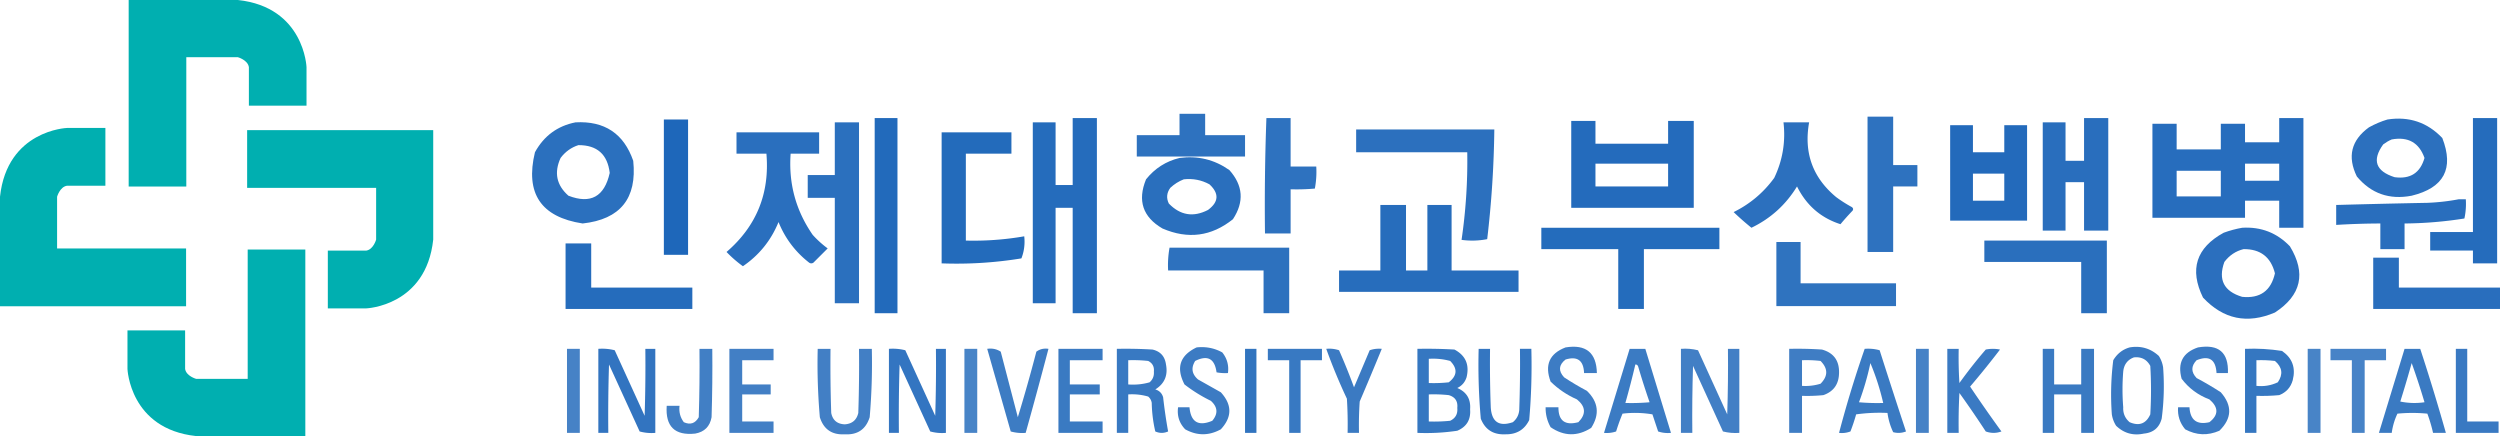 <svg xmlns="http://www.w3.org/2000/svg" width="1755.037" height="306.125" style="clip-rule:evenodd;fill-rule:evenodd;image-rendering:optimizeQuality;shape-rendering:geometricPrecision;text-rendering:geometricPrecision"><g style="fill:#1b65b9;fill-opacity:1"><g style="fill:#1b65b9;fill-opacity:1"><path fill="#00e83a" d="M826.5 79.5h18v15h28v15h-76v-15h30v-15z" style="opacity:.912;fill:#1b65b9;fill-opacity:1" transform="translate(1.537 .388)"/></g><g style="fill:#1b65b9;fill-opacity:1"><path fill="#00e83a" d="M1309.5 81.5h18v34h17v15h-17v46h-18v-95z" style="opacity:.913;fill:#1b65b9;fill-opacity:1" transform="translate(1.537 .388)"/></g><g style="fill:#1b65b9;fill-opacity:1"><path fill="#00e83a" d="M612.5 82.5h16v137h-16v-137z" style="opacity:.968;fill:#1b65b9;fill-opacity:1" transform="translate(1.537 .388)"/></g><g style="fill:#1b65b9;fill-opacity:1"><path fill="#00e83a" d="M751.5 82.5h17v137h-17v-74h-12v67h-16v-127h16v44h12v-47z" style="opacity:.953;fill:#1b65b9;fill-opacity:1" transform="translate(1.537 .388)"/></g><g style="fill:#1b65b9;fill-opacity:1"><path fill="#00e83a" d="M887.5 82.5h17v34h18a62.792 62.792 0 0 1-1 15.5c-5.657.499-11.324.666-17 .5v31h-18c-.324-27.074.009-54.074 1-81z" style="opacity:.913;fill:#1b65b9;fill-opacity:1" transform="translate(1.537 .388)"/></g><g style="fill:#1b65b9;fill-opacity:1"><path fill="#00e83a" d="M1461.5 82.5h17v79h-17v-34h-13v34h-16v-76h16v27h13v-30z" style="opacity:.935;fill:#1b65b9;fill-opacity:1" transform="translate(1.537 .388)"/></g><g style="fill:#1b65b9;fill-opacity:1"><path fill="#00e83a" d="M1598.5 82.5h17v77h-17v-19h-24v12h-65v-66h17v18h31v-18h17v13h24v-17zm-24 32h24v12h-24v-12zm-48 5h31v18h-31v-18z" style="opacity:.943;fill:#1b65b9;fill-opacity:1" transform="translate(1.537 .388)"/></g><g style="fill:#1b65b9;fill-opacity:1"><path fill="#00e83a" d="M1734.5 82.5h17v102h-17v-9h-30v-13h30v-80z" style="opacity:.952;fill:#1b65b9;fill-opacity:1" transform="translate(1.537 .388)"/></g><g style="fill:#1b65b9;fill-opacity:1"><path fill="#00e83a" d="M464.5 83.5h17v95h-17v-95z" style="opacity:.981;fill:#1b65b9;fill-opacity:1" transform="translate(1.537 .388)"/></g><g style="fill:#1b65b9;fill-opacity:1"><path fill="#00e83a" d="M1674.5 83.5c15.19-2.327 28.02 2.006 38.5 13 8.34 21.472 1.18 34.972-21.5 40.5-15.64 3.01-28.48-1.49-38.5-13.5-6.8-13.927-3.97-25.427 8.5-34.5 4.24-2.349 8.57-4.182 13-5.5zm3 14c11.52-2.081 19.19 2.252 23 13-3 10.511-10 15.011-21 13.5-13.31-4.258-15.97-11.924-8-23 1.93-1.458 3.93-2.625 6-3.5z" style="opacity:.925;fill:#1b65b9;fill-opacity:1" transform="translate(1.537 .388)"/></g><g style="fill:#1b65b9;fill-opacity:1"><path fill="#00e83a" d="M1101.5 84.5h17v16h51v-16h18v61h-86v-61zm17 30h51v16h-51v-16z" style="opacity:.954;fill:#1b65b9;fill-opacity:1" transform="translate(1.537 .388)"/></g><g style="fill:#1b65b9;fill-opacity:1"><path fill="#00e83a" d="M402.5 85.5c20.38-1.093 33.88 7.907 40.5 27 2.761 26.408-9.073 41.075-35.5 44-29.291-4.466-40.458-21.133-33.5-50 6.306-11.49 15.806-18.49 28.5-21zm2 16c13.098-.071 20.432 6.429 22 19.5-3.738 16.695-13.405 22.029-29 16-8.376-7.396-10.21-16.229-5.5-26.5 3.299-4.382 7.466-7.382 12.5-9z" style="opacity:.929;fill:#1b65b9;fill-opacity:1" transform="translate(1.537 .388)"/></g><g style="fill:#1b65b9;fill-opacity:1"><path fill="#00e83a" d="M584.5 85.5h17v127h-17v-74h-19v-16h19v-37z" style="opacity:.922;fill:#1b65b9;fill-opacity:1" transform="translate(1.537 .388)"/></g><g style="fill:#1b65b9;fill-opacity:1"><path fill="#00e83a" d="M1250.5 85.5h18c-3.83 21.341 2.5 38.841 19 52.5a94.006 94.006 0 0 0 11 7c.95.718 1.12 1.551.5 2.5a182.172 182.172 0 0 0-8.5 9.5c-13.76-4.405-23.92-13.239-30.5-26.5-7.83 12.835-18.5 22.502-32 29a195.06 195.06 0 0 1-12.5-11c11.5-5.676 21-13.676 28.5-24 5.9-12.318 8.07-25.318 6.5-39z" style="opacity:.925;fill:#1b65b9;fill-opacity:1" transform="translate(1.537 .388)"/></g><g style="fill:#1b65b9;fill-opacity:1"><path fill="#00e83a" d="M1367.5 87.5h16v19h22v-19h16v67h-54v-67zm16 34h22v19h-22v-19z" style="opacity:.962;fill:#1b65b9;fill-opacity:1" transform="translate(1.537 .388)"/></g><g style="fill:#1b65b9;fill-opacity:1"><path fill="#00e83a" d="M950.5 90.5h97a725.15 725.15 0 0 1-5 77 54.554 54.554 0 0 1-18 .5 381.523 381.523 0 0 0 4-61.5h-78v-16z" style="opacity:.925;fill:#1b65b9;fill-opacity:1" transform="translate(1.537 .388)"/></g><g style="fill:#1b65b9;fill-opacity:1"><path fill="#00e83a" d="M515.5 92.5h58v15h-20c-1.52 20.928 3.646 39.928 15.5 57a70.588 70.588 0 0 0 10.5 9.5l-10 10c-1 .667-2 .667-3 0-9.695-7.541-16.862-17.041-21.5-28.5-5.263 12.888-13.597 23.222-25 31a84.053 84.053 0 0 1-11.5-10c21.049-18.126 30.382-41.126 28-69h-21v-15z" style="opacity:.933;fill:#1b65b9;fill-opacity:1" transform="translate(1.537 .388)"/></g><g style="fill:#1b65b9;fill-opacity:1"><path fill="#00e83a" d="M659.5 92.5h49v15h-32v61c13.775.36 27.442-.64 41-3 .581 5.475-.086 10.642-2 15.5a281.307 281.307 0 0 1-56 3.5v-92z" style="opacity:.958;fill:#1b65b9;fill-opacity:1" transform="translate(1.537 .388)"/></g><g style="fill:#1b65b9;fill-opacity:1"><path fill="#00e83a" d="M826.5 110.5c12.85-1.704 24.516 1.13 35 8.5 9.667 10.835 10.5 22.335 2.5 34.5-15.065 12.09-31.565 14.257-49.5 6.5-13.799-8.063-17.632-19.563-11.5-34.5 6.187-7.707 14.021-12.707 23.5-15zm3 15c6.392-.709 12.392.457 18 3.5 6.922 6.393 6.589 12.393-1 18-10.283 5.304-19.45 3.804-27.5-4.5-1.857-3.802-1.524-7.468 1-11 2.843-2.663 6.009-4.663 9.5-6z" style="opacity:.93;fill:#1b65b9;fill-opacity:1" transform="translate(1.537 .388)"/></g><g style="fill:#1b65b9;fill-opacity:1"><path fill="#00e83a" d="M1724.5 139.5h5c.3 4.599-.03 9.099-1 13.5a282.777 282.777 0 0 1-42 3.5v18h-17v-18c-10.35.034-20.68.367-31 1v-14c21.33-.592 42.66-1.092 64-1.5 7.54-.305 14.87-1.139 22-2.5z" style="opacity:.935;fill:#1b65b9;fill-opacity:1" transform="translate(1.537 .388)"/></g><g style="fill:#1b65b9;fill-opacity:1"><path fill="#00e83a" d="M967.5 143.5h18v46h15v-46h17v46h47v15h-126v-15h29v-46z" style="opacity:.942;fill:#1b65b9;fill-opacity:1" transform="translate(1.537 .388)"/></g><g style="fill:#1b65b9;fill-opacity:1"><path fill="#00e83a" d="M1080.5 159.5h125v15h-53v42h-18v-42h-54v-15z" style="opacity:.957;fill:#1b65b9;fill-opacity:1" transform="translate(1.537 .388)"/></g><g style="fill:#1b65b9;fill-opacity:1"><path fill="#00e83a" d="M1572.5 159.5c13.22-.803 24.38 3.531 33.5 13 11.52 18.909 8.02 34.409-10.5 46.5-19.37 8.261-36.2 4.761-50.5-10.5-9.64-19.74-4.81-34.907 14.5-45.5 4.36-1.583 8.69-2.75 13-3.5zm1 15c11.82-.096 19.15 5.57 22 17-2.78 12.273-10.44 17.773-23 16.5-12.84-3.845-17.01-12.012-12.5-24.5 3.53-4.666 8.03-7.666 13.5-9z" style="opacity:.927;fill:#1b65b9;fill-opacity:1" transform="translate(1.537 .388)"/></g><g style="fill:#1b65b9;fill-opacity:1"><path fill="#00e83a" d="M1391.5 168.5h86v51h-18v-36h-68v-15z" style="opacity:.931;fill:#1b65b9;fill-opacity:1" transform="translate(1.537 .388)"/></g><g style="fill:#1b65b9;fill-opacity:1"><path fill="#00e83a" d="M1245.5 169.5h17v29h67v16h-84v-45z" style="opacity:.909;fill:#1b65b9;fill-opacity:1" transform="translate(1.537 .388)"/></g><g style="fill:#1b65b9;fill-opacity:1"><path fill="#00e83a" d="M395.5 170.5h18v31h71v15h-89v-46z" style="opacity:.95;fill:#1b65b9;fill-opacity:1" transform="translate(1.537 .388)"/></g><g style="fill:#1b65b9;fill-opacity:1"><path fill="#00e83a" d="M819.5 173.5h84v46h-18v-30h-67a69.302 69.302 0 0 1 1-16z" style="opacity:.915;fill:#1b65b9;fill-opacity:1" transform="translate(1.537 .388)"/></g><g style="fill:#1b65b9;fill-opacity:1"><path fill="#00e83a" d="M1664.5 180.5h18v21h71v15h-89v-36z" style="opacity:.934;fill:#1b65b9;fill-opacity:1" transform="translate(1.537 .388)"/></g><g style="fill:#1b65b9;fill-opacity:1"><path fill="#00e83a" d="M838.5 243.5c6.44-.71 12.44.457 18 3.5 3.388 4.215 4.721 9.049 4 14.5a32.462 32.462 0 0 1-8-.5c-1.306-9.655-6.306-12.322-15-8-3.021 4.877-2.354 9.21 2 13l16 9c7.98 8.726 7.98 17.392 0 26-8.349 4.603-16.682 4.603-25 0-4.158-4.307-5.824-9.474-5-15.5h8c.945 10.434 6.279 13.601 16 9.5 4.177-4.954 3.843-9.62-1-14a105.29 105.29 0 0 1-18.5-11.5c-6.072-11.742-3.239-20.409 8.5-26z" style="opacity:.852;fill:#1b65b9;fill-opacity:1" transform="translate(1.537 .388)"/></g><g style="fill:#1b65b9;fill-opacity:1"><path fill="#00e83a" d="M1097.5 243.5c14.33-2.322 21.67 3.678 22 18h-9c-.34-8.857-4.67-12.024-13-9.5-4.84 3.834-5.17 8.001-1 12.5 5.17 3.419 10.5 6.585 16 9.5 8.09 7.835 9.09 16.502 3 26-9.62 6.12-19.12 5.953-28.5-.5-2.42-4.351-3.59-9.017-3.5-14h9c-.06 9.492 4.61 12.992 14 10.5 5.55-5.64 5.21-10.973-1-16-6.94-3.053-13.11-7.219-18.5-12.5-4.32-11.677-.82-19.677 10.5-24z" style="opacity:.846;fill:#1b65b9;fill-opacity:1" transform="translate(1.537 .388)"/></g><g style="fill:#1b65b9;fill-opacity:1"><path fill="#00e83a" d="M1493.5 243.5c7.87-1.318 14.7.682 20.5 6a20.573 20.573 0 0 1 3 8c.91 12.058.58 24.058-1 36-1.7 6.364-5.87 9.864-12.5 10.5-7.51 1.606-14.01-.227-19.5-5.5a20.573 20.573 0 0 1-3-8c-.92-12.724-.59-25.39 1-38 2.73-4.593 6.57-7.593 11.5-9zm3 7c5.24-.541 9.07 1.459 11.5 6 .67 11.333.67 22.667 0 34-2.95 6.541-7.78 8.374-14.5 5.5-3.21-2.731-4.71-6.231-4.5-10.5-.67-8.333-.67-16.667 0-25 .5-4.982 3-8.315 7.5-10z" style="opacity:.866;fill:#1b65b9;fill-opacity:1" transform="translate(1.537 .388)"/></g><g style="fill:#1b65b9;fill-opacity:1"><path fill="#00e83a" d="M1541.5 243.5c14.53-2.457 21.53 3.543 21 18h-8c-.56-9.576-5.23-12.576-14-9-3.96 4.129-3.96 8.296 0 12.5 5.83 3.081 11.5 6.415 17 10 8.19 9.341 7.85 18.341-1 27-8.18 3.571-16.18 3.238-24-1-3.77-4.466-5.43-9.633-5-15.5h8c.53 9.034 5.2 12.534 14 10.5 6.53-5.079 6.53-10.412 0-16-7.98-3.002-14.48-7.836-19.5-14.5-3.04-11.082.79-18.416 11.5-22z" style="opacity:.857;fill:#1b65b9;fill-opacity:1" transform="translate(1.537 .388)"/></g><g style="fill:#1b65b9;fill-opacity:1"><path fill="#00e83a" d="M396.5 244.5h9v59h-9v-59z" style="opacity:.806;fill:#1b65b9;fill-opacity:1" transform="translate(1.537 .388)"/></g><g style="fill:#1b65b9;fill-opacity:1"><path fill="#00e83a" d="M418.5 244.5c3.937-.293 7.77.04 11.5 1l21 46c.5-15.663.667-31.33.5-47h7v59a31.116 31.116 0 0 1-11-1l-21.5-47c-.5 15.997-.667 31.997-.5 48h-7v-59z" style="opacity:.895;fill:#1b65b9;fill-opacity:1" transform="translate(1.537 .388)"/></g><g style="fill:#1b65b9;fill-opacity:1"><path fill="#00e83a" d="M489.5 244.5h9c.167 16.003 0 32.003-.5 48-1.167 6.5-5 10.333-11.5 11.5-14.321 1.514-20.988-4.986-20-19.5h9c-.513 4.29.487 8.123 3 11.5 4.532 2.045 8.032.878 10.5-3.5.5-15.997.667-31.997.5-48z" style="opacity:.83;fill:#1b65b9;fill-opacity:1" transform="translate(1.537 .388)"/></g><g style="fill:#1b65b9;fill-opacity:1"><path fill="#00e83a" d="M510.5 244.5h31v8h-22v17h20v7h-20v19h22v8h-31v-59z" style="opacity:.828;fill:#1b65b9;fill-opacity:1" transform="translate(1.537 .388)"/></g><g style="fill:#1b65b9;fill-opacity:1"><path fill="#00e83a" d="M572.5 244.5h9c-.167 15.004 0 30.004.5 45 1.017 5.106 4.183 7.773 9.5 8 5.172-.343 8.339-3.009 9.5-8 .5-14.996.667-29.996.5-45h9a443.817 443.817 0 0 1-1.5 48c-2.685 8.509-8.518 12.509-17.5 12-8.982.509-14.815-3.491-17.5-12a434.269 434.269 0 0 1-1.5-48z" style="opacity:.825;fill:#1b65b9;fill-opacity:1" transform="translate(1.537 .388)"/></g><g style="fill:#1b65b9;fill-opacity:1"><path fill="#00e83a" d="M622.5 244.5c3.937-.293 7.77.04 11.5 1l21 46c.5-15.663.667-31.33.5-47h7v59a31.116 31.116 0 0 1-11-1l-21.5-47c-.5 15.997-.667 31.997-.5 48h-7v-59z" style="opacity:.894;fill:#1b65b9;fill-opacity:1" transform="translate(1.537 .388)"/></g><g style="fill:#1b65b9;fill-opacity:1"><path fill="#00e83a" d="M675.5 244.5h9v59h-9v-59z" style="opacity:.8;fill:#1b65b9;fill-opacity:1" transform="translate(1.537 .388)"/></g><g style="fill:#1b65b9;fill-opacity:1"><path fill="#00e83a" d="M691.5 244.5c3.53-.511 6.696.156 9.5 2l12 46a1164.907 1164.907 0 0 0 13-46c2.456-1.821 5.289-2.488 8.5-2a3857.457 3857.457 0 0 1-16 59c-3.606.289-7.106-.044-10.5-1-5.504-19.352-11.004-38.685-16.5-58z" style="opacity:.845;fill:#1b65b9;fill-opacity:1" transform="translate(1.537 .388)"/></g><g style="fill:#1b65b9;fill-opacity:1"><path fill="#00e83a" d="M741.5 244.5h31v8h-23v17h21v7h-21v19h23v8h-31v-59z" style="opacity:.861;fill:#1b65b9;fill-opacity:1" transform="translate(1.537 .388)"/></g><g style="fill:#1b65b9;fill-opacity:1"><path fill="#00e83a" d="M782.5 244.5c8.34-.166 16.673 0 25 .5 5.562 1.265 8.728 4.765 9.5 10.5 1.479 7.627-1.021 13.46-7.5 17.5 2.833.833 4.667 2.667 5.5 5.5a357.841 357.841 0 0 0 3.5 24c-3 1.333-6 1.333-9 0a94.85 94.85 0 0 1-2.5-20c-.273-1.829-1.107-3.329-2.5-4.5a40.842 40.842 0 0 0-14-1.5v27h-8v-59zm8 8a98.432 98.432 0 0 1 14 .5c3.016 1.529 4.349 4.029 4 7.5.242 3.014-.758 5.514-3 7.5-4.872 1.388-9.872 1.888-15 1.5v-17z" style="opacity:.871;fill:#1b65b9;fill-opacity:1" transform="translate(1.537 .388)"/></g><g style="fill:#1b65b9;fill-opacity:1"><path fill="#00e83a" d="M872.5 244.5h8v59h-8v-59z" style="opacity:.899;fill:#1b65b9;fill-opacity:1" transform="translate(1.537 .388)"/></g><g style="fill:#1b65b9;fill-opacity:1"><path fill="#00e83a" d="M888.5 244.5h38v8h-15v51h-8v-51h-15v-8z" style="opacity:.87;fill:#1b65b9;fill-opacity:1" transform="translate(1.537 .388)"/></g><g style="fill:#1b65b9;fill-opacity:1"><path fill="#00e83a" d="M929.5 244.5a21.127 21.127 0 0 1 9 1 438.144 438.144 0 0 1 10.5 26l11-26c2.719-.944 5.552-1.277 8.5-1a2682.982 2682.982 0 0 1-15.5 37 242.43 242.43 0 0 0-.5 22h-8c.166-8.007 0-16.007-.5-24a396.796 396.796 0 0 1-14.5-35z" style="opacity:.856;fill:#1b65b9;fill-opacity:1" transform="translate(1.537 .388)"/></g><g style="fill:#1b65b9;fill-opacity:1"><path fill="#00e83a" d="M993.5 244.5c8.67-.166 17.34 0 26 .5 7.84 4.151 10.67 10.651 8.5 19.5-1.1 3.437-3.27 5.937-6.5 7.5 6.56 2.783 9.56 7.783 9 15 .56 7.217-2.44 12.217-9 15a147.868 147.868 0 0 1-28 1.5v-59zm8 7c5.1-.325 10.1.175 15 1.5 5.32 5.374 4.99 10.374-1 15a98.4 98.4 0 0 1-14 .5v-17zm0 25a98.4 98.4 0 0 1 14 .5c4.49 1.3 6.49 4.3 6 9 .4 4.2-1.26 7.2-5 9-4.99.499-9.99.666-15 .5v-19z" style="opacity:.88;fill:#1b65b9;fill-opacity:1" transform="translate(1.537 .388)"/></g><g style="fill:#1b65b9;fill-opacity:1"><path fill="#00e83a" d="M1036.5 244.5h8c-.17 13.671 0 27.337.5 41 .63 10.306 5.8 13.806 15.5 10.5 2.68-2.194 4.18-5.027 4.5-8.5.5-14.329.67-28.663.5-43h8c.44 16.723-.06 33.39-1.5 50-3.33 6.755-8.83 10.089-16.5 10-8.61.461-14.44-3.206-17.5-11a425.87 425.87 0 0 1-1.5-49z" style="opacity:.889;fill:#1b65b9;fill-opacity:1" transform="translate(1.537 .388)"/></g><g style="fill:#1b65b9;fill-opacity:1"><path fill="#00e83a" d="M1142.5 244.5h11c6 19.673 12 39.339 18 59-3.07.317-6.07-.016-9-1-1.33-4-2.67-8-4-12a74.086 74.086 0 0 0-21-.5c-1.69 4.074-3.19 8.24-4.5 12.5-2.72.944-5.55 1.277-8.5 1l18-59zm4 11c1-.03 1.66.47 2 1.5a539.588 539.588 0 0 0 8 25c-5.66.499-11.32.666-17 .5a614.65 614.65 0 0 0 7-27z" style="opacity:.859;fill:#1b65b9;fill-opacity:1" transform="translate(1.537 .388)"/></g><g style="fill:#1b65b9;fill-opacity:1"><path fill="#00e83a" d="M1178.5 244.5c4.05-.324 8.05.009 12 1 6.83 15 13.67 30 20.5 45 .5-15.33.67-30.663.5-46h8v59c-3.94.293-7.77-.04-11.5-1l-21-46c-.5 15.663-.67 31.33-.5 47h-8v-59z" style="opacity:.826;fill:#1b65b9;fill-opacity:1" transform="translate(1.537 .388)"/></g><g style="fill:#1b65b9;fill-opacity:1"><path fill="#00e83a" d="M1254.5 244.5c7.67-.166 15.34 0 23 .5 8.24 2.293 12.24 7.793 12 16.5-.14 7.799-3.8 12.966-11 15.5-4.99.499-9.99.666-15 .5v26h-9v-59zm9 8c4.35-.166 8.68.001 13 .5 5.33 5.333 5.33 10.667 0 16a36.118 36.118 0 0 1-13 1.5v-18z" style="opacity:.837;fill:#1b65b9;fill-opacity:1" transform="translate(1.537 .388)"/></g><g style="fill:#1b65b9;fill-opacity:1"><path fill="#00e83a" d="M1307.5 244.5c3.61-.289 7.11.044 10.5 1a5634.477 5634.477 0 0 0 18.5 57c-2.95 1.155-5.95 1.321-9 .5a45.712 45.712 0 0 1-4-13.5c-7.36-.331-14.7.003-22 1a127.27 127.27 0 0 1-4 12c-2.59.98-5.25 1.313-8 1a786.46 786.46 0 0 1 18-59zm4 10c3.77 8.98 6.77 18.314 9 28-5.68.166-11.34-.001-17-.5a188.396 188.396 0 0 0 8-27.5z" style="opacity:.861;fill:#1b65b9;fill-opacity:1" transform="translate(1.537 .388)"/></g><g style="fill:#1b65b9;fill-opacity:1"><path fill="#00e83a" d="M1343.5 244.5h9v59h-9v-59z" style="opacity:.806;fill:#1b65b9;fill-opacity:1" transform="translate(1.537 .388)"/></g><g style="fill:#1b65b9;fill-opacity:1"><path fill="#00e83a" d="M1365.5 244.5h8c-.17 8.007 0 16.007.5 24a330.421 330.421 0 0 1 18.5-23.5c3.33-.667 6.67-.667 10 0a617.19 617.19 0 0 1-21 26 1030.041 1030.041 0 0 0 22 31.5c-3.67 1.333-7.33 1.333-11 0a749.325 749.325 0 0 0-18.5-27c-.5 9.327-.67 18.661-.5 28h-8v-59z" style="opacity:.863;fill:#1b65b9;fill-opacity:1" transform="translate(1.537 .388)"/></g><g style="fill:#1b65b9;fill-opacity:1"><path fill="#00e83a" d="M1432.5 244.5h8v25h19v-25h9v59h-9v-27h-19v27h-8v-59z" style="opacity:.86;fill:#1b65b9;fill-opacity:1" transform="translate(1.537 .388)"/></g><g style="fill:#1b65b9;fill-opacity:1"><path fill="#00e83a" d="M1574.5 244.5c8.74-.376 17.4.124 26 1.5 7.21 4.963 9.71 11.797 7.5 20.5-1.41 5.073-4.57 8.573-9.5 10.5-5.32.499-10.66.666-16 .5v26h-8v-59zm8 8c4.35-.166 8.68.001 13 .5 5.2 4.439 5.86 9.439 2 15-4.72 2.235-9.72 3.069-15 2.5v-18z" style="opacity:.881;fill:#1b65b9;fill-opacity:1" transform="translate(1.537 .388)"/></g><g style="fill:#1b65b9;fill-opacity:1"><path fill="#00e83a" d="M1618.5 244.5h9v59h-9v-59z" style="opacity:.8;fill:#1b65b9;fill-opacity:1" transform="translate(1.537 .388)"/></g><g style="fill:#1b65b9;fill-opacity:1"><path fill="#00e83a" d="M1634.5 244.5h39v8h-15v51h-9v-51h-15v-8z" style="opacity:.804;fill:#1b65b9;fill-opacity:1" transform="translate(1.537 .388)"/></g><g style="fill:#1b65b9;fill-opacity:1"><path fill="#00e83a" d="M1686.5 244.5h11a1490.326 1490.326 0 0 1 18 59h-9a104.853 104.853 0 0 0-4-13.5c-7-.667-14-.667-21 0a45.712 45.712 0 0 0-4 13.5h-9l18-59zm5 10a537.87 537.87 0 0 1 9 27.5c-5.7.83-11.36.663-17-.5a836.617 836.617 0 0 0 8-27z" style="opacity:.861;fill:#1b65b9;fill-opacity:1" transform="translate(1.537 .388)"/></g><g style="fill:#1b65b9;fill-opacity:1"><path fill="#00e83a" d="M1722.5 244.5h8v51h22v8h-30v-59z" style="opacity:.865;fill:#1b65b9;fill-opacity:1" transform="translate(1.537 .388)"/></g></g><g style="clip-rule:evenodd;fill:#00afb0;fill-opacity:1;fill-rule:evenodd;image-rendering:optimizeQuality;shape-rendering:geometricPrecision;text-rendering:geometricPrecision"><g style="fill:#00afb0;fill-opacity:1"><path d="M0 0H-61.346v-104.506h32.368v72.445H0s5.55-1.541 6.166-5.548v-21.58h32.369v21.58S37.303-4.008 0 0" style="fill:#00afb0;fill-opacity:1;fill-rule:nonzero;stroke:none" transform="matrix(1.25 0 0 -1.253 167.011 0)"/></g><g style="fill:#00afb0;fill-opacity:1"><path d="M0 0v-61.35h104.505v32.371H32.062V0s1.54 5.547 5.548 6.166h21.578v32.369H37.61S4.007 37.303 0 0" style="fill:#00afb0;fill-opacity:1;fill-rule:nonzero;stroke:none" transform="matrix(1.25 0 0 -1.253 0 138.114)"/></g><g style="fill:#00afb0;fill-opacity:1"><path d="M0 0H61.346v104.506H28.977V32.061H0s-5.551 1.541-6.166 5.548v21.58h-32.371v-21.58S-37.303 4.008 0 0" style="fill:#00afb0;fill-opacity:1;fill-rule:nonzero;stroke:none" transform="matrix(1.25 0 0 -1.253 137.662 306.125)"/></g><g style="fill:#00afb0;fill-opacity:1"><path d="M0 0V61.346h-104.506V28.977h72.445V0s-1.542-5.551-5.548-6.166h-21.58v-32.369h21.58S-4.008-37.303 0 0" style="fill:#00afb0;fill-opacity:1;fill-rule:nonzero;stroke:none" transform="matrix(1.25 0 0 -1.253 304.125 168.207)"/></g></g></svg>